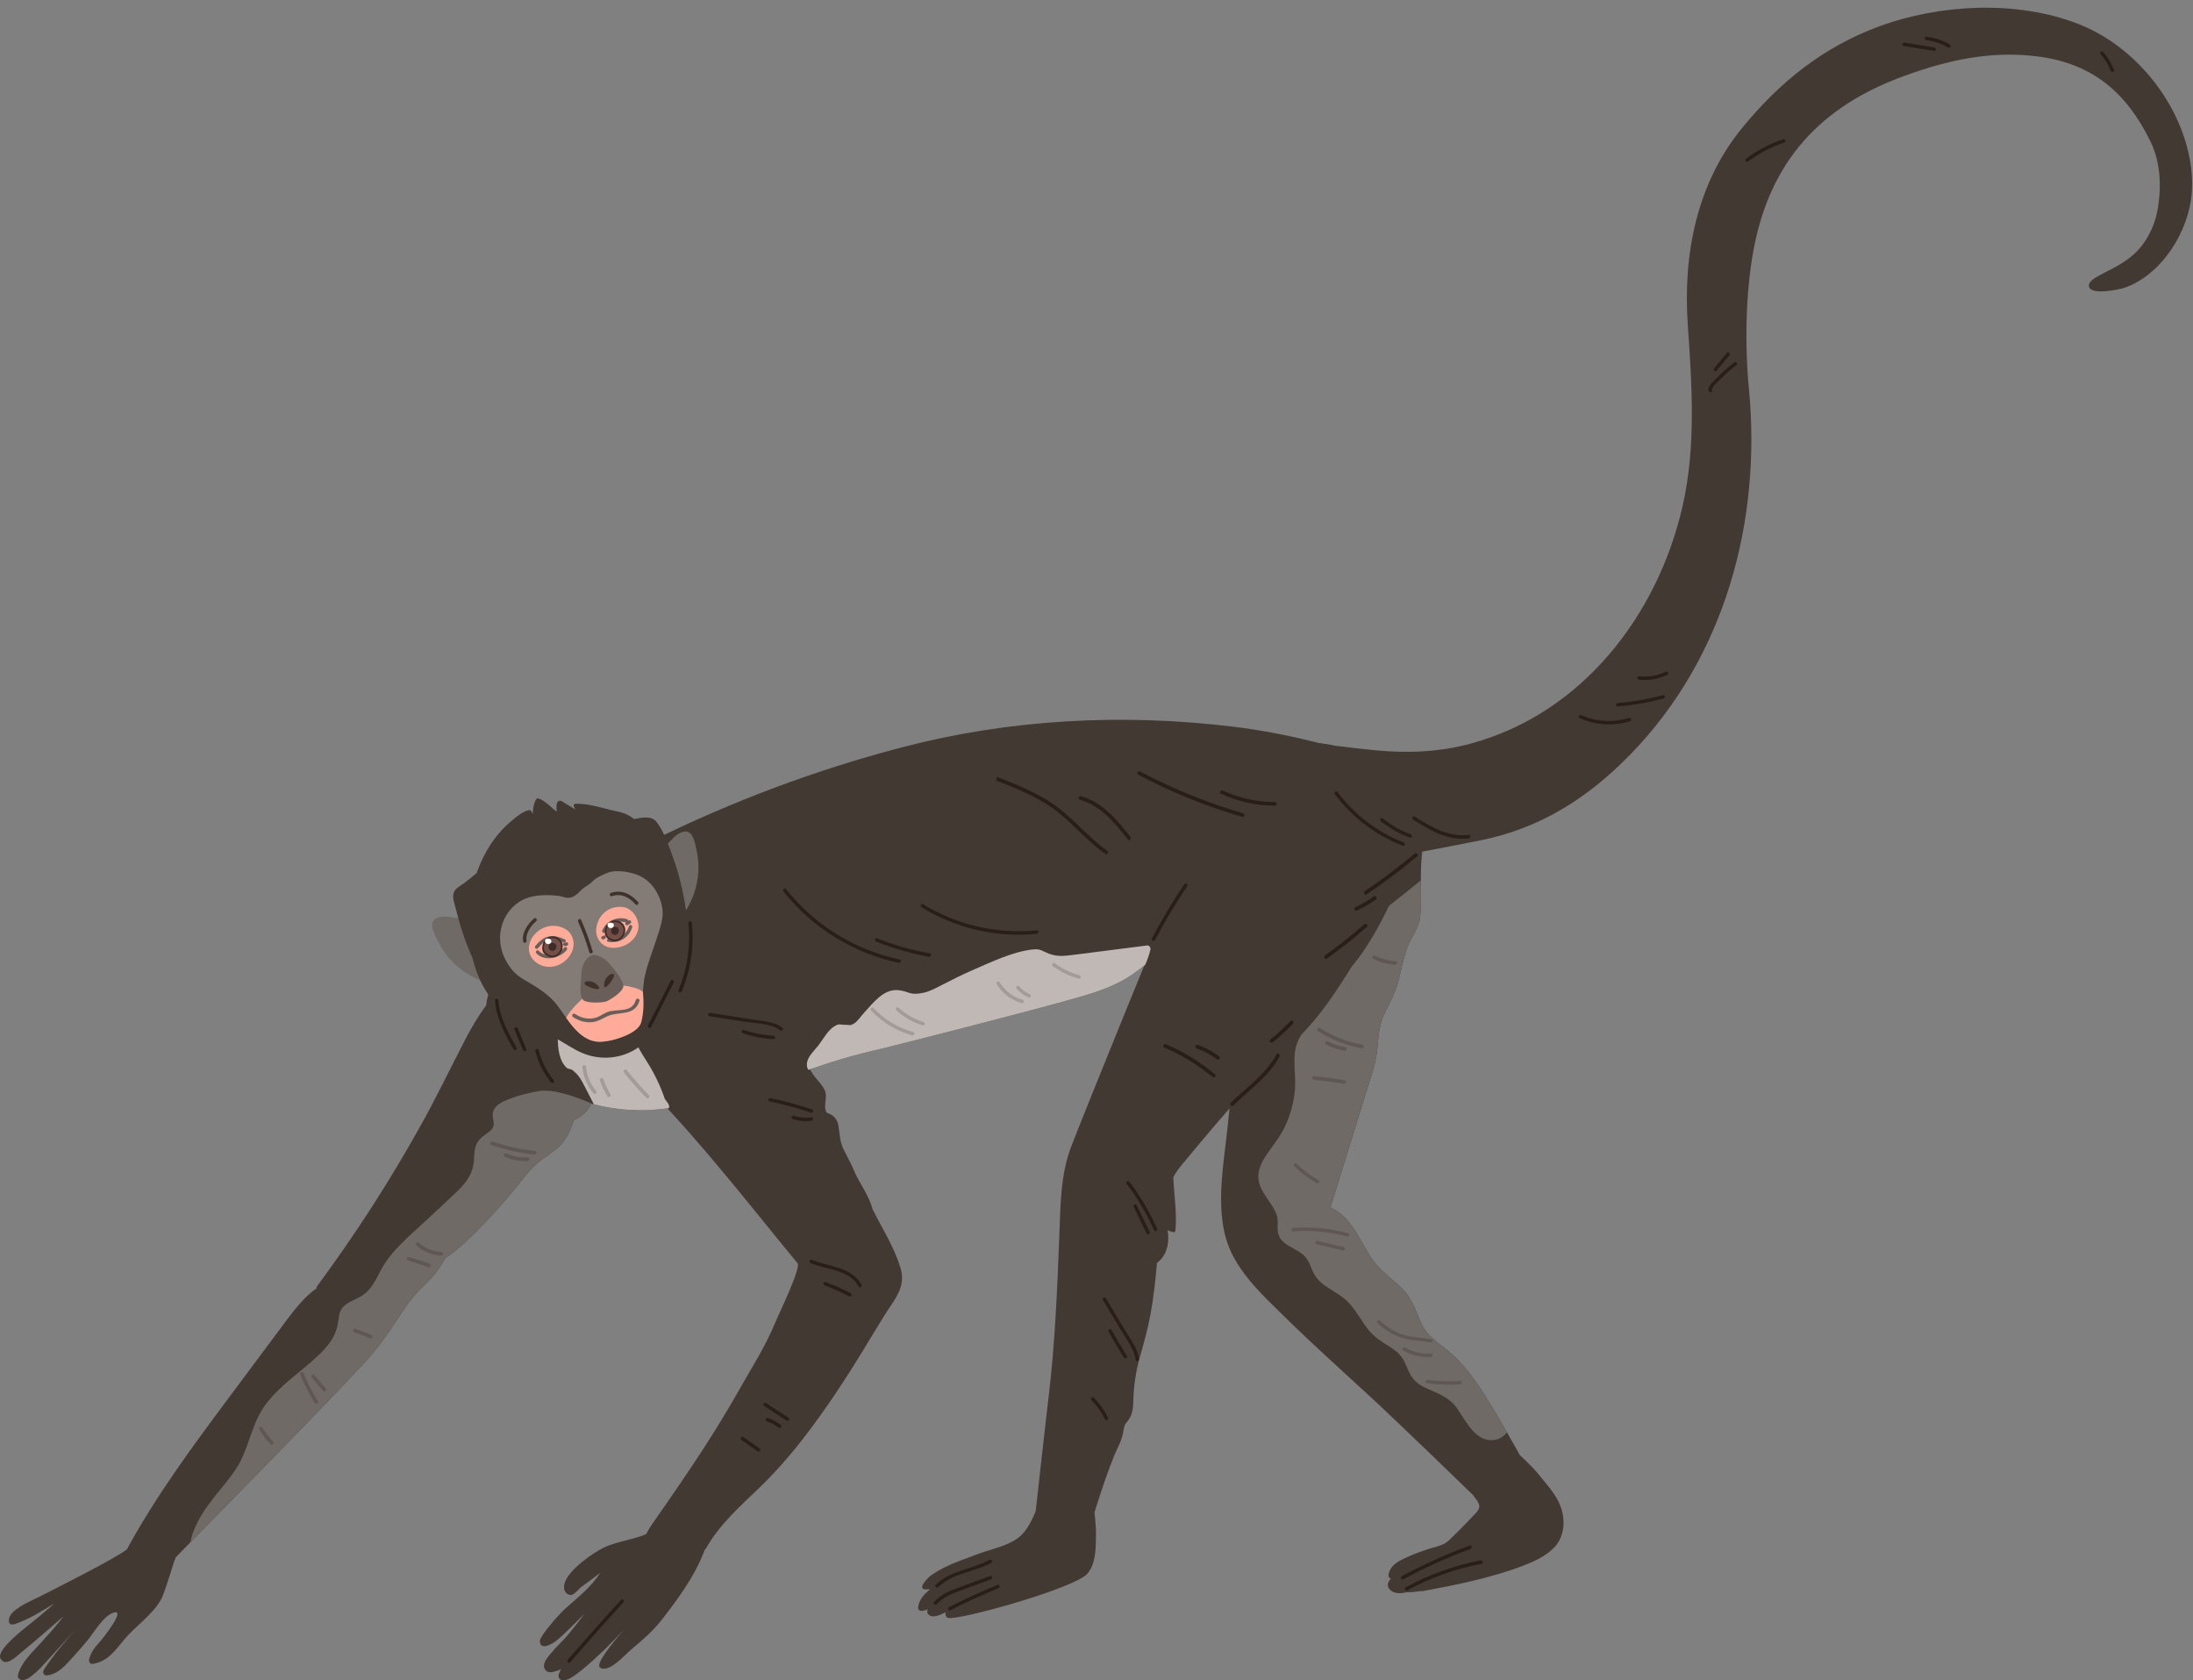 <?xml version="1.0" encoding="UTF-8"?><svg xmlns="http://www.w3.org/2000/svg" xmlns:xlink="http://www.w3.org/1999/xlink" height="1545.9" preserveAspectRatio="xMidYMid meet" version="1.0" viewBox="0.0 -7.1 2017.8 1545.9" width="2017.8" zoomAndPan="magnify"><rect x="0.0" y="-7.1" width="2017.8" height="1545.9" fill="#808080" stroke="none"/><defs><clipPath id="a"><path d="M 496 1399 L 652 1399 L 652 1538.781 L 496 1538.781 Z M 496 1399"/></clipPath><clipPath id="b"><path d="M 0 1410 L 162 1410 L 162 1538.781 L 0 1538.781 Z M 0 1410"/></clipPath></defs><g><g><path d="M 1438.25 1388.141 C 1438.09 1386.941 1437.871 1385.75 1437.609 1384.559 C 1434.68 1371.461 1425.891 1361.781 1417.59 1351.711 C 1416.898 1350.879 1416.219 1350.051 1415.551 1349.211 C 1409.48 1341.609 1398.488 1331.738 1398.488 1331.738 C 1398.488 1331.738 1364.059 1342.02 1357.762 1353.07 C 1355.602 1353.051 1355.93 1368.898 1355.93 1368.949 C 1355.949 1369.711 1358.148 1371.922 1358.57 1372.609 C 1359.449 1374.078 1360.551 1375.801 1361 1377.449 C 1361.969 1381.09 1358.16 1384.73 1355.922 1387.09 C 1352.828 1390.352 1349.711 1393.578 1346.559 1396.781 C 1343.531 1399.871 1340.52 1403.012 1337.371 1405.98 C 1334.949 1408.25 1332.73 1410.84 1329.859 1412.57 C 1325.102 1415.43 1319.34 1416.352 1314.129 1418.07 C 1308.191 1420.031 1302.281 1422.121 1296.57 1424.66 C 1288.191 1428.391 1278.699 1432.309 1277.531 1442.301 C 1277.398 1443.449 1278.25 1444.43 1279.102 1445.039 C 1279.328 1445.199 1279.578 1445.328 1279.809 1445.488 C 1276.281 1448.352 1275.352 1453.59 1280.699 1456.891 C 1284.531 1459.25 1289.66 1458.871 1294.43 1457.789 C 1298.859 1457.758 1303.301 1457.371 1307.719 1456.711 C 1308.16 1456.828 1308.641 1456.859 1309.172 1456.758 C 1339.57 1451.141 1371.879 1444.609 1400.828 1433.609 C 1411.172 1429.68 1421.969 1424.852 1429.828 1416.828 C 1437.309 1409.191 1439.66 1398.441 1438.25 1388.141" fill="#423933"/></g><g><path d="M 1386.68 1310.84 C 1378.398 1296.379 1367.371 1277.711 1359.43 1266.27 C 1352.68 1256.5 1345.25 1247.102 1336.391 1239.121 C 1325.461 1229.281 1313.238 1223.34 1307.102 1209.121 C 1302.309 1198.02 1299.02 1187.262 1290.199 1178.539 C 1280.148 1168.629 1268.98 1161.57 1261.211 1149.391 C 1250.891 1133.199 1242.48 1111.68 1224.148 1103.84 C 1231.449 1080.32 1238.75 1056.77 1246.039 1033.25 C 1249.738 1021.23 1253.469 1009.219 1257.211 997.207 C 1260.738 985.836 1264.91 974.398 1266.68 962.59 C 1268.609 949.25 1267.859 937.234 1274.141 924.848 C 1279.129 915.008 1283.949 905.977 1286.77 895.219 C 1289.48 884.934 1291.148 874.348 1294.98 864.367 C 1298.609 854.867 1305.539 846.957 1306.66 836.57 C 1307.879 825.305 1307.441 814.07 1307.398 802.836 C 1307.328 795.539 1307.441 788.211 1308.219 780.844 C 1310.219 762.348 1308.121 744.258 1296.98 728.746 C 1288.23 716.531 1296.98 728.746 1279.398 726.609 C 1262.711 724.609 1256.02 742.426 1251.539 755.086 C 1242.949 779.387 1229.34 801.516 1216.852 823.914 C 1202.531 849.672 1188.211 875.398 1173.852 901.156 C 1166.691 914.02 1159.531 926.918 1152.371 939.781 C 1148.77 946.195 1145.211 952.645 1141.609 959.094 C 1140.762 960.586 1139.91 962.113 1139.102 963.641 C 1140.148 949.93 1141.648 936.047 1146.57 923.695 C 1147.309 921.793 1144.262 920.945 1143.512 922.848 C 1137.711 937.406 1137.172 953.898 1135.738 969.477 C 1133.328 973.414 1128.41 981.223 1127.801 979.93 C 1126.922 978.098 1124.199 979.691 1125.078 981.527 C 1126.949 985.496 1131.289 982.883 1133.359 980.305 C 1133.871 979.66 1134.379 978.945 1134.859 978.234 C 1133.09 995.34 1131.328 1012.441 1129.531 1029.578 C 1126.199 1061.828 1119.379 1096.512 1127.02 1128.578 C 1134.48 1159.871 1160.41 1183.16 1182.512 1204.879 C 1208.199 1230.129 1235.039 1254.16 1261.52 1278.559 C 1289.648 1304.559 1355.941 1368.941 1355.941 1368.941 L 1398.5 1331.738 C 1398.5 1331.738 1393.512 1322.711 1386.68 1310.84" fill="#423933"/></g><g><path d="M 1362.262 1428.512 C 1338.07 1433.172 1314.969 1441.488 1293.352 1453.281 C 1291.559 1454.258 1293.16 1456.988 1294.949 1456.02 C 1316.34 1444.352 1339.18 1436.172 1363.102 1431.559 C 1365.102 1431.172 1364.25 1428.121 1362.262 1428.512" fill="#291e18"/></g><g><path d="M 1352.211 1414.859 C 1330.77 1422.801 1309.961 1432.191 1289.828 1443.039 C 1288.039 1444.008 1289.629 1446.75 1291.43 1445.781 C 1311.32 1435.059 1331.859 1425.762 1353.051 1417.91 C 1354.941 1417.211 1354.121 1414.148 1352.211 1414.859" fill="#291e18"/></g><g><path d="M 1359.43 1266.27 C 1352.68 1256.5 1345.25 1247.102 1336.391 1239.121 C 1325.461 1229.281 1313.238 1223.34 1307.102 1209.121 C 1302.309 1198.02 1299.02 1187.262 1290.199 1178.539 C 1280.148 1168.629 1268.98 1161.57 1261.211 1149.391 C 1250.891 1133.199 1242.48 1111.68 1224.148 1103.84 C 1231.449 1080.32 1238.75 1056.77 1246.039 1033.25 C 1249.738 1021.23 1253.469 1009.219 1257.211 997.207 C 1260.738 985.836 1264.91 974.398 1266.68 962.59 C 1268.609 949.25 1267.859 937.234 1274.141 924.848 C 1279.129 915.008 1283.949 905.977 1286.77 895.219 C 1289.48 884.934 1291.148 874.348 1294.98 864.367 C 1298.609 854.867 1305.539 846.957 1306.66 836.57 C 1307.879 825.305 1307.441 814.07 1307.398 802.836 C 1293.051 814.344 1278.66 825.883 1264.301 837.352 C 1247.5 850.828 1226.871 863.555 1213.801 880.895 C 1209.078 887.211 1205.719 894.438 1205.48 902.414 C 1205.352 906.418 1206.16 910.355 1206.711 914.293 C 1208 923.594 1206.84 930.414 1201.621 938.184 C 1196.73 945.48 1192.691 951.594 1191.539 960.551 C 1190.078 971.988 1192.422 983.527 1191.5 995 C 1190.551 1006.949 1187.43 1018.66 1182.238 1029.48 C 1177.82 1038.711 1171.48 1046.422 1165.711 1054.801 C 1161.191 1061.379 1157.262 1068.781 1157.871 1077 C 1158.512 1085.109 1163.469 1091.789 1167.879 1098.309 C 1170.73 1102.551 1173.82 1106.961 1175.078 1112.02 C 1176.262 1116.57 1175.18 1120.879 1175.691 1125.43 C 1176.398 1132.25 1180.84 1136.289 1186.512 1139.512 C 1195.781 1144.809 1201.891 1147.012 1205.961 1157.941 C 1208.84 1165.75 1212.141 1170.738 1219.09 1175.66 C 1226.801 1181.121 1235.211 1184.961 1241.629 1192.121 C 1248.32 1199.551 1252.828 1208.578 1259.109 1216.352 C 1264.738 1223.309 1271.461 1227.48 1279 1232.129 C 1283.949 1235.219 1288.129 1238.648 1291.148 1243.77 C 1294.031 1248.691 1295.52 1254.328 1298.68 1259.148 C 1302.309 1264.711 1307.5 1268 1313.551 1270.621 C 1325.02 1275.609 1334.32 1279.039 1341.578 1289.828 C 1349.352 1301.398 1358.621 1320.809 1376.031 1317.488 C 1380.301 1316.672 1383.73 1314.059 1386.68 1310.84 C 1378.398 1296.379 1367.371 1277.711 1359.43 1266.27" fill="#706a66"/></g><g><path d="M 1240.309 1127.461 C 1223.789 1122.98 1206.98 1121.359 1189.91 1122.648 C 1187.891 1122.801 1187.871 1125.969 1189.91 1125.809 C 1206.691 1124.551 1223.219 1126.102 1239.469 1130.512 C 1241.441 1131.039 1242.281 1127.988 1240.309 1127.461" fill="#5e5753"/></g><g><path d="M 1236.309 1140.199 C 1228.34 1138.34 1220.359 1136.488 1212.379 1134.629 C 1210.398 1134.16 1209.559 1137.219 1211.539 1137.68 C 1219.52 1139.539 1227.488 1141.398 1235.469 1143.25 C 1237.449 1143.719 1238.301 1140.66 1236.309 1140.199" fill="#5e5753"/></g><g><path d="M 1317.051 1225.02 C 1308.961 1223.41 1300.59 1223.66 1292.621 1221.352 C 1283.941 1218.84 1276.289 1214.121 1269.75 1207.93 C 1268.27 1206.531 1266.031 1208.77 1267.512 1210.172 C 1273.219 1215.578 1279.672 1219.941 1287.031 1222.789 C 1296.551 1226.488 1306.34 1226.109 1316.211 1228.078 C 1318.199 1228.469 1319.051 1225.422 1317.051 1225.02" fill="#5e5753"/></g><g><path d="M 1316.5 1238.129 C 1308.039 1238.691 1300.102 1236.91 1292.73 1232.73 C 1290.949 1231.719 1289.359 1234.461 1291.129 1235.461 C 1298.949 1239.891 1307.531 1241.891 1316.5 1241.301 C 1318.52 1241.172 1318.531 1238 1316.5 1238.129" fill="#5e5753"/></g><g><path d="M 1005.25 1372.871 C 1004.75 1369.949 1001.41 1370.078 999.875 1371.891 C 996.266 1370.711 991.227 1371.191 988.129 1370.988 C 979.188 1370.398 970.516 1369.961 962.41 1373.852 C 961.352 1371.719 958.199 1370.75 957.031 1373.461 C 951.613 1386 946.945 1401.328 934.84 1409.172 C 924.164 1416.09 910.059 1418.621 898.27 1423.18 C 888.672 1426.879 878.84 1430.07 869.613 1434.68 C 864.836 1437.07 860.07 1439.711 855.805 1442.949 C 853.977 1444.328 843.16 1454.969 851.746 1455.211 C 853.121 1455.25 854.488 1455.199 855.852 1455.121 C 850.266 1459.531 845.406 1464.918 844.723 1471.891 C 844.504 1474.121 846.91 1475.25 848.73 1474.941 C 850.461 1474.648 852.148 1474.148 853.809 1473.539 C 853.711 1473.719 853.598 1473.898 853.504 1474.09 C 852.828 1475.488 853.051 1476.75 854 1477.93 C 857.312 1482.039 864.309 1479.199 870.008 1476.148 C 869.898 1477.109 869.879 1478.102 870.059 1479.148 C 870.242 1480.219 871.289 1481.07 872.27 1481.359 C 881.664 1484.168 988.82 1454.078 1000.379 1440.852 C 1008.27 1431.809 1008.25 1417.762 1008.422 1406.43 C 1008.59 1395.16 1007.129 1383.949 1005.25 1372.871" fill="#423933"/></g><g clip-path="url(#a)"><path d="M 644.805 1410.109 C 644.652 1410.57 644.5 1411.012 644.348 1411.469 C 640.578 1409.051 636.621 1408.102 631.895 1407.449 C 622.395 1406.141 613.816 1403.988 605.199 1399.641 C 603.266 1398.66 601.488 1399.77 600.766 1401.281 C 600.684 1401.32 600.609 1401.309 600.531 1401.359 C 586.48 1409.52 569.836 1409.82 555.32 1416.852 C 545.051 1421.82 523.746 1436.988 519.797 1448.59 C 518.27 1453.078 518.422 1458.621 524.082 1460.191 C 527.988 1461.27 532.336 1454.711 535.094 1452.75 C 540.918 1448.609 546.617 1444.258 552.301 1439.898 C 543.699 1453.289 532.312 1461.988 520.32 1472.66 C 514.117 1478.18 496.766 1498.23 496.742 1502.488 C 496.688 1511.059 506.266 1506.66 511.414 1502.738 C 518.777 1497.148 537.738 1477.609 537.738 1477.609 C 537.738 1477.609 530.441 1487.73 521.707 1497.988 C 517.293 1503.18 512.133 1507.68 507.797 1512.961 C 504.637 1516.801 497.891 1523.609 501.559 1528.941 C 503.137 1531.238 505.586 1531.758 508.113 1531.199 C 509.688 1530.852 515.758 1529.531 516.562 1528.078 C 515.613 1529.789 513.52 1533.289 513.969 1535.352 C 515.113 1540.609 521.504 1538.691 524.57 1536.961 C 528.293 1534.879 531.715 1532.23 535.031 1529.559 C 542.395 1523.641 549.285 1517.148 556.168 1510.68 C 558.211 1508.75 572.082 1494.57 573.914 1492.449 C 570.137 1496.809 550.223 1519.738 551.359 1525.668 C 551.562 1526.719 552.57 1527.609 553.57 1527.879 C 562.23 1530.25 574.27 1516 580.488 1510.73 C 591.871 1501.078 600.844 1493.602 609.977 1481.758 C 630.465 1455.23 642.668 1436.781 650.91 1411.801 C 652.191 1407.922 646.078 1406.25 644.805 1410.109" fill="#423933"/></g><g clip-path="url(#b)"><path d="M 135.133 1410.871 C 134.949 1410.852 134.816 1410.91 134.648 1410.91 C 133.781 1410.102 120.016 1416.148 118.742 1417.109 C 105.23 1427.32 53.578 1453.078 36.91 1461.578 C 30.379 1464.898 23.594 1467.668 17.48 1471.781 C 14.461 1473.809 11.152 1476.219 9.32 1479.449 C 7.875 1482 6.926 1487.801 11.605 1487.461 C 14.32 1487.27 18.074 1485.328 20.633 1484.309 C 24.047 1482.961 27.348 1481.34 30.578 1479.59 C 37.246 1475.988 43.59 1471.828 50.203 1468.129 C 41.129 1475.988 31.902 1483.668 22.477 1491.129 C 16.695 1495.699 -3.172 1512.039 0.434 1518.719 C 4.938 1527.059 14.633 1517.23 18.492 1514.07 C 32.051 1502.961 45.266 1491.391 58.523 1479.891 C 52.121 1488.398 44.922 1496.25 37.73 1504.23 C 30.129 1512.648 18.922 1522.809 16.488 1534.281 C 16.148 1535.879 17.031 1537.508 18.699 1538.168 C 22.809 1539.789 27.633 1535.988 30.594 1533.609 C 35.164 1529.941 39.105 1525.59 43.031 1521.25 C 51.93 1511.43 60.832 1501.602 69.734 1491.781 C 59.695 1503.391 49.629 1515.039 41.156 1527.828 C 40.52 1528.801 39.871 1529.809 39.746 1530.961 C 39.551 1532.691 41.082 1534.5 42.875 1534.328 C 50.949 1533.57 57.09 1528.309 62.387 1522.602 C 68.652 1515.84 74.824 1509.008 80.672 1501.879 C 86.301 1495.02 94.574 1480.852 102.734 1477.258 C 118.52 1470.301 94.469 1500.539 91.98 1503.258 C 87.27 1508.41 83.668 1512.82 81.949 1519.719 C 81.508 1521.488 82.875 1524 85.004 1523.73 C 98.551 1521.988 105.867 1511.57 114.137 1501.52 C 124.746 1488.621 141.156 1478.238 148.785 1463.289 C 151.531 1457.91 161.34 1426.051 161.34 1426.051 C 161.34 1426.051 144.055 1411.949 135.133 1410.871" fill="#423933"/></g><g><path d="M 1290.641 711.844 C 1287.031 705.859 1282.98 700.352 1277.5 696.297 C 1268.98 689.93 1252.289 687.555 1242.102 684.484 C 1230.219 680.875 1218.219 677.613 1206.121 674.668 C 1182.66 668.938 1158.852 664.406 1134.84 661.492 C 1032.488 649.051 929.039 654.527 829.762 680.496 C 750.531 701.234 673.551 730.086 600.145 766.344 C 575.953 781.227 552.676 797.598 530.73 815.648 C 508.438 833.984 486.238 853.742 467.586 875.848 C 457.266 888.102 448.523 902.543 447.258 918.883 C 445.961 935.891 454.414 949.188 465.879 960.875 C 485.066 980.383 506.508 1000.809 532.633 1010.34 C 531.871 1009.172 531.109 1007.961 530.352 1006.789 C 529.656 1005.68 530.859 1004 532.156 1004.48 C 536.844 1006.129 541.594 1007.578 546.406 1008.852 C 568.512 1014.609 591.438 1015.879 614.176 1012.59 L 610.09 1007.578 C 609.203 1006.469 609.805 1005.02 611.23 1004.859 C 611.48 1004.828 611.766 1004.801 612.02 1004.762 C 640.711 1001.57 668.484 993.68 694.574 981.488 C 694.926 980.918 695.559 980.539 696.285 980.695 C 697.078 980.316 697.871 979.969 698.66 979.59 C 700.496 978.703 702.113 981.426 700.277 982.344 C 700.215 982.344 700.148 982.375 700.086 982.406 C 712.023 987.223 725.039 983.609 736.914 979.559 C 739.227 978.766 741.508 978.008 743.785 977.215 C 753.668 973.824 763.516 970.469 773.555 967.492 C 786.188 963.758 798.949 960.461 811.809 957.578 C 819.598 955.809 950.445 922.59 992.656 910.363 C 1010.012 905.359 1027.328 899.598 1042.25 889.148 C 1046.211 886.395 1049.969 883.48 1053.711 880.598 C 1062.77 873.566 1071.629 866.602 1082.5 861.977 C 1090.891 858.43 1099.629 855.805 1108.078 852.352 C 1117.039 848.711 1125.34 843.832 1133.512 838.672 C 1147.828 829.613 1146.211 814.035 1161.789 807.258 C 1191.488 794.367 1223 785.852 1252.039 771.379 C 1266.672 764.094 1285.641 754.5 1294.699 740.379 C 1301.32 730.02 1296.219 721.094 1290.641 711.844" fill="#423933"/></g><g><path d="M 544.66 981.355 C 545.305 980.371 545.914 979.387 546.559 978.402 C 540.484 974.129 534.477 969.715 528.469 965.305 C 528.234 964.965 528.027 964.625 527.758 964.32 C 527.352 963.844 526.91 963.742 526.469 963.844 C 503.219 946.602 480.719 928.41 459.031 909.203 C 462.73 905.332 466.633 901.699 470.977 898.41 C 470.945 899.09 470.91 899.766 470.844 900.445 C 470.738 902.48 473.93 902.48 474.031 900.445 C 474.133 898.68 474.203 896.914 474.305 895.152 C 474.371 893.996 472.91 893.082 471.93 893.762 C 451.938 907.844 438.906 928.379 427.84 949.758 C 414.742 974.977 402.488 1000.531 388.742 1025.41 C 359.727 1077.879 327.211 1128.309 291.574 1176.469 C 291.168 1177.012 291.238 1177.559 291.508 1177.961 C 280.207 1185.941 271.316 1197.34 262.965 1208.48 C 245.352 1232.031 227.805 1255.648 210.227 1279.238 C 176.965 1323.898 143.738 1368.801 117.027 1417.809 C 116.656 1418.52 116.789 1419.641 117.57 1419.98 C 130.504 1425.621 143.941 1428.328 157.961 1428.129 C 158.332 1428.301 158.773 1428.301 159.18 1428.09 L 159.895 1428.09 C 161.082 1428.059 161.555 1426.941 161.352 1426.059 C 165.934 1421.34 170.551 1416.59 175.164 1411.871 C 228.484 1357.199 282.48 1303.031 334.711 1247.34 C 347.203 1234.031 357.215 1219.57 367.156 1204.301 C 372.352 1196.328 377.746 1188.488 384.266 1181.531 C 389.965 1175.422 396.379 1169.949 401.438 1163.27 C 404.457 1159.262 407.004 1154.988 409.582 1150.711 C 423.699 1140.672 436.191 1128.41 448.137 1115.75 C 456.789 1106.559 465.176 1097.09 473.219 1087.352 C 481.191 1077.711 488.285 1067.148 498.535 1059.719 C 506.105 1054.219 513.945 1049.711 519.375 1041.871 C 523.277 1036.238 525.891 1029.82 528.098 1023.301 C 540.043 1018.488 547.375 1006.98 547.543 994.863 C 547.645 990.352 546.695 985.734 544.66 981.355" fill="#423933"/></g><g><path d="M 495.242 996.801 C 484.789 998.766 473.727 1001.449 464.02 1005.93 C 458.793 1008.34 453.5 1011.969 453.328 1018.32 C 453.195 1023.75 456.52 1027.75 451.734 1032.641 C 449.188 1035.289 445.762 1037.02 443.012 1039.461 C 437.074 1044.82 436.461 1051.129 436.191 1058.738 C 435.75 1072.012 429.57 1080.391 420.375 1089.25 C 411.039 1098.238 401.438 1107 391.934 1115.859 C 376.426 1130.379 359.59 1143.648 349.715 1162.828 C 345.234 1171.48 340.957 1180.27 332.336 1185.461 C 325.754 1189.441 317.336 1191.23 313.5 1198.57 C 311.906 1201.621 311.734 1204.91 311.297 1208.238 C 310.344 1214.988 308.445 1220.73 304.609 1226.43 C 298.363 1235.691 289.508 1243.23 281.055 1250.359 C 267.48 1261.762 252.922 1272.59 242.773 1287.379 C 230.691 1305 228.789 1327.09 216.773 1344.91 C 206.73 1359.84 193.695 1372.602 184.602 1388.219 C 182.023 1392.66 176.488 1403.078 175.164 1411.871 C 228.484 1357.199 282.48 1303.031 334.711 1247.34 C 347.203 1234.031 357.215 1219.57 367.156 1204.301 C 372.352 1196.328 377.746 1188.488 384.266 1181.531 C 389.965 1175.422 396.379 1169.949 401.438 1163.27 C 404.457 1159.262 407.004 1154.988 409.582 1150.711 C 423.699 1140.672 436.191 1128.41 448.137 1115.75 C 456.789 1106.559 465.176 1097.09 473.219 1087.352 C 481.191 1077.711 488.285 1067.148 498.535 1059.719 C 506.105 1054.219 513.945 1049.711 519.375 1041.871 C 523.277 1036.238 525.891 1029.82 528.098 1023.301 C 540.043 1018.488 544.316 1008.219 544.316 1008.219 C 544.316 1008.219 512.52 993.473 495.242 996.801" fill="#706a66"/></g><g><path d="M 828.723 1160.039 C 823.312 1141.148 811.496 1122.699 802.75 1105.191 C 799.797 1093.078 791.098 1082.172 786.141 1070.648 C 783.176 1063.762 779.645 1057.219 776.289 1050.52 C 772.441 1042.859 772.844 1036.34 771.395 1028.25 C 770.207 1021.621 766.055 1018.371 760.82 1016.719 C 760.77 1016.648 760.699 1016.578 760.652 1016.512 C 756.625 1010.172 762.633 1001.922 758.227 994.641 C 753.035 986.062 746.891 982.57 743.281 971.918 C 741.66 967.129 739.031 962.832 735.41 959.285 C 728.953 952.957 720.41 949.766 711.617 949.836 C 711.582 949.824 711.551 949.809 711.516 949.797 C 712.43 949.145 713.297 948.367 714.113 947.336 C 714.879 946.367 714.508 944.531 712.992 944.633 C 708.008 944.961 703.195 945.816 698.508 947.039 C 693.258 946.734 687.938 947.371 682.828 949.105 C 680.945 949.746 681.711 952.684 683.57 952.172 C 669.25 958.102 655.621 966.152 641.008 971.477 C 626 976.945 609.762 980.77 596.277 989.207 C 592.371 985.172 588.453 981.141 584.562 977.098 C 583.148 975.625 580.91 977.863 582.324 979.336 C 586.066 983.227 589.836 987.102 593.594 990.984 C 589.73 993.668 586.113 996.766 582.879 1000.488 C 581.551 1002.02 583.781 1004.27 585.117 1002.73 C 588.344 999.016 591.961 995.945 595.828 993.297 C 646.926 1046.02 687.207 1098.48 733.887 1155.18 C 737.148 1159.461 715.992 1203.238 714.082 1207.898 C 704.191 1232.031 692.203 1250.121 679.406 1272.82 C 666.293 1296.09 652.031 1318.68 637.242 1340.91 C 629.75 1352.172 622.117 1363.328 614.422 1374.449 C 610.578 1380.012 606.715 1385.559 602.844 1391.109 C 598.375 1397.512 594.605 1403.012 591.809 1410.352 C 591.223 1411.891 593.105 1412.801 594.301 1412.262 C 598.203 1410.512 604.246 1405.898 605.934 1411.539 C 606.938 1414.91 605.402 1421.148 605.211 1424.648 C 605.152 1425.691 606.348 1426.66 607.355 1426.289 C 615.273 1423.379 622.629 1419.629 629.574 1415.078 C 632.969 1412.859 633.059 1418.66 633.332 1419.781 C 634.172 1423.281 634.402 1425.762 639.02 1425.02 C 642.016 1424.531 645.102 1421.82 647.914 1418.41 C 648.484 1418.52 649.094 1418.352 649.469 1417.68 C 661.859 1395.5 680.902 1378.789 698.98 1361.391 C 716.812 1344.219 732.574 1325.328 747.301 1305.461 C 763.52 1283.578 778.535 1260.82 792.73 1237.578 C 799.359 1226.711 806.805 1214.352 813.844 1202.988 C 821.145 1191.211 830.164 1181.371 829.969 1168.172 C 829.93 1165.602 829.543 1162.898 828.723 1160.039" fill="#423933"/></g><g><path d="M 1283.078 709.238 C 1282.281 707.367 1279.559 708.98 1280.34 710.836 C 1283.16 717.5 1285.98 724.234 1288.398 731.094 C 1274.398 732.461 1261.5 737.5 1248.68 743.086 C 1233.52 749.691 1218.41 756.395 1203.27 763.051 C 1187.078 770.168 1170.891 777.281 1154.711 784.406 C 1141.52 790.215 1128.211 796.043 1116.141 804.004 C 1104.922 811.406 1087.559 801.098 1081.422 813.254 C 1074.34 827.273 995.539 1021.551 985.23 1048.879 C 975.789 1073.91 975.738 1102.551 974.719 1128.91 C 972.809 1178.352 970.84 1227.41 965.012 1276.578 C 960.801 1312.078 952.645 1386.16 952.645 1386.16 L 1006.469 1386.199 C 1006.469 1386.199 1019.391 1343.539 1028.66 1324.398 C 1030.5 1320.602 1032.09 1316.641 1033.09 1312.531 C 1034.121 1308.309 1033.738 1304.738 1036.641 1301.488 C 1041.512 1296.051 1042.539 1289.969 1042.719 1282.762 C 1043.059 1268.828 1044.828 1255.879 1048.57 1242.422 C 1052.352 1228.879 1056.141 1215.449 1058.672 1201.602 C 1061.488 1186.121 1063.23 1170.5 1064.52 1154.84 C 1066.109 1153.52 1067.691 1152.172 1069.02 1150.531 C 1071.738 1147.18 1073.41 1143.109 1074.27 1138.91 C 1075.238 1134.18 1075.059 1129.422 1074.32 1124.719 C 1075.961 1125.441 1077.66 1126.078 1079.512 1126.531 C 1080.578 1126.801 1081.41 1126.039 1081.512 1125.012 C 1083 1109.66 1080.328 1092.719 1079.578 1076.199 C 1081.789 1071.211 1085.539 1066.828 1089.129 1062.48 C 1094.172 1056.391 1099.23 1050.32 1104.301 1044.262 C 1113.809 1032.898 1123.398 1021.609 1133.199 1010.5 C 1153.211 987.82 1174.809 967.164 1196.238 945.891 C 1215.141 927.121 1229.949 904.238 1244.078 881.723 C 1248.551 876.391 1252.711 870.797 1256.531 864.988 C 1271.18 842.711 1282.672 817.492 1292.352 792.688 C 1303.73 763.523 1294.73 736.777 1283.078 709.238" fill="#423933"/></g><g><path d="M 615.789 1011.109 C 615.785 1011.059 615.766 1011.012 615.762 1010.961 C 615.762 1010.711 615.727 1010.469 615.645 1010.238 C 615.328 1008.762 614.348 1007.57 613.457 1006.309 C 612.938 1005.57 612.438 1004.77 611.793 1004.148 C 607.535 991.586 601.738 979.629 594.508 968.504 C 585.77 955.047 580.641 943.836 576.617 928.289 C 574.875 921.543 571.836 910.715 565.469 906.629 C 553.562 898.902 533.105 913.91 521.484 924.836 C 521.801 921.641 522.117 918.535 522.34 915.59 C 522.688 911.504 516.355 911.535 516.008 915.59 C 514.805 930.758 508.027 963.281 521.516 975.379 C 522.848 976.578 525.41 976.359 526.613 977.309 C 532.727 982.184 534.754 986.113 538.426 993.301 C 541.086 998.492 543.777 1003.66 546.406 1008.852 C 568.312 1014.559 591.023 1015.84 613.559 1012.66 C 614.391 1012.922 615.41 1012.602 615.727 1011.559 C 615.777 1011.398 615.742 1011.262 615.754 1011.109 C 615.766 1011.109 615.777 1011.109 615.789 1011.109" fill="#bfb8b5"/></g><g><path d="M 2016.66 170.652 C 2017.848 155.555 2015.867 139.48 2010.734 122.664 C 1996.27 75.297 1958.277 32.852 1912.273 14.922 C 1855.844 -7.078 1784.93 -3.402 1729.012 17.176 C 1677.605 36.082 1636.996 68.664 1602.336 111.379 C 1561.043 162.262 1548.445 227.188 1552.949 291.906 C 1556.785 347.242 1560.621 403.727 1548.211 458.297 C 1525.379 558.812 1455.898 649.016 1353.664 676.914 C 1324.906 684.766 1295.664 686.074 1266.09 683.242 C 1253.383 682.023 1240.676 680.508 1227.996 678.914 C 1225.566 677.57 1180.809 672.645 1162.695 670.328 C 1160.676 670.07 1160.699 673.242 1162.695 673.496 C 1181.027 675.84 1199.348 678.285 1217.676 680.641 C 1217.988 681.508 1219.148 681.863 1219.906 681.41 C 1220.195 681.242 1220.488 681.148 1220.785 681.035 C 1222.867 681.301 1224.945 681.57 1227.027 681.832 C 1232.566 684.758 1238.211 692.203 1241.27 695.211 C 1246.031 699.887 1250.82 704.527 1255.547 709.25 C 1264.297 718.004 1273.07 727.613 1275.656 739.828 C 1272.922 739.133 1270.051 738.855 1267.316 738.625 C 1265.98 738.512 1265.684 739.992 1266.004 740.953 C 1266.461 742.285 1266.266 751.594 1265.941 760.953 C 1269.816 769.656 1282.238 781.465 1282.238 781.465 C 1282.238 781.465 1339.891 770.555 1362.301 766.023 C 1417.5 754.852 1460.996 727.125 1500.051 687.062 C 1587.25 597.637 1620.922 472.297 1609.191 350.465 C 1605.367 310.57 1606.035 262.902 1613.41 223.008 C 1628.582 141.066 1675.156 90.762 1751.977 62.809 C 1792.129 48.195 1831.875 39.273 1875.211 44.867 C 1925.711 51.375 1956.93 78.562 1978.648 122.984 C 1988.164 142.465 1988.98 165.715 1984.969 187.16 C 1982.633 199.68 1976.195 213.551 1967.039 223.266 C 1949.617 241.742 1922.383 246.457 1922.012 255.414 C 1921.641 265.477 1950.445 259.227 1955.109 257.555 C 1989.387 245.367 2013.902 205.609 2016.66 170.652" fill="#423933"/></g><g><path d="M 1055.449 862.738 C 1033.48 865.559 1011.5 868.375 989.523 871.16 C 978.152 872.617 971.504 873.633 961.594 868.754 C 957.129 866.539 954.941 865.871 949.938 866.441 C 931.73 868.531 912.316 877.875 895.629 885.094 C 885.941 889.309 876.598 894.023 867.191 898.809 C 861.84 901.531 855.984 904.887 850.027 906.184 C 836.16 909.191 836.699 904.695 826.152 903.844 C 812.695 902.766 803.543 915.621 795.34 924.301 C 792.332 927.465 789.07 932.785 785.363 934.844 C 781.82 936.809 782.07 935.699 777.828 935.762 C 772.508 935.793 772.383 934.145 767.348 937.312 C 761.648 940.926 757.309 949.156 753.254 954.383 C 749.836 958.785 743.504 964.578 742.551 970.438 C 742.109 973.098 742.582 975.504 743.785 977.215 C 753.668 973.824 763.516 970.469 773.555 967.492 C 786.188 963.758 798.949 960.461 811.809 957.578 C 819.598 955.809 950.445 922.59 992.656 910.363 C 1010.012 905.359 1027.328 899.598 1042.25 889.148 C 1046.211 886.395 1049.969 883.48 1053.711 880.598 C 1055.641 876.164 1057.289 871.574 1058.52 866.762 C 1058.969 864.953 1057.57 862.453 1055.449 862.738" fill="#bfb8b5"/></g><g><path d="M 454.535 880.605 C 451.879 869.605 451.875 852.047 448.344 841.301 C 449.801 840.605 422.664 837.719 411.879 836.324 C 407.398 835.746 399.707 836.371 397.988 841.637 C 396.379 846.57 400.961 854.738 403.09 859.082 C 406.688 866.426 411.59 873.141 417.422 878.871 C 422.98 884.336 429.41 888.938 436.434 892.328 C 440.852 894.461 449.16 899.219 453.945 895.867 C 458.621 892.59 455.535 884.758 454.535 880.605" fill="#706a66"/></g><g><path d="M 623.859 836.141 C 629.691 835.809 633.273 826.93 635.422 822.52 C 638.84 815.508 641.039 807.918 642.023 800.184 C 643.055 792.07 642.746 783.766 641.027 775.77 C 640.012 771.039 638.551 761.789 634.23 758.91 C 629.625 755.84 623.195 760.109 620.035 763.34 C 612.426 771.109 592.902 790.176 594.477 789.82 C 598.359 800.445 609.227 814.238 613.949 824.52 C 615.73 828.402 618.156 836.461 623.859 836.141" fill="#706a66"/></g><g><path d="M 630.195 824.16 C 630.191 824.074 630.219 823.996 630.203 823.898 C 627.895 809.996 624.473 796.336 619.719 783.062 C 615.77 772.043 611.441 758.855 604.414 749.457 C 599.598 743.016 591.047 745.094 583.57 746.426 C 579.422 743.301 574.785 740.891 569.207 739.75 C 556.25 737.105 542.703 731.984 529.391 732.379 C 528.133 732.418 527.492 733.68 528.02 734.762 C 528.48 735.695 528.859 736.648 529.277 737.594 C 526.051 735.543 522.688 733.652 519.48 731.672 C 517.609 730.52 515.109 728.203 513.18 730.578 C 511.703 732.395 511.953 736.309 512.23 739.562 C 511.152 738.727 510.102 737.852 508.973 737.078 C 505.145 733.578 500.008 728.742 495.195 727.453 C 494.473 727.262 493.809 727.598 493.406 728.184 C 491.188 731.406 490.469 736.754 490.086 741.621 C 489.574 740.582 489.008 739.578 488.297 738.672 C 487.938 738.211 487.27 738.172 486.754 738.262 C 480.887 739.305 474.895 744.641 470.383 748.371 C 464.887 752.914 459.992 758.133 455.672 763.797 C 448.203 773.582 442.73 784.562 438.559 796.055 C 434.797 799.34 430.949 802.527 426.938 805.484 C 423.828 807.777 418.891 810.074 417.508 814.043 C 415.77 819.02 418.828 826.395 419.996 831.215 C 423.625 846.203 428.699 860.754 434.887 874.871 C 434.887 874.875 434.891 874.879 434.891 874.883 C 439.523 894.109 449.32 911.898 464.086 924.637 C 474.902 933.973 491.172 940.133 504.473 945.059 C 505.621 945.48 506.781 945.855 507.938 946.258 C 509.676 947.18 511.418 948.094 513.133 949.059 C 520.707 953.34 527.938 958.406 535.992 961.773 C 550.891 968.004 568.246 967.348 582.461 959.57 C 595.977 952.18 604.574 939.848 609.105 925.355 C 611.645 917.238 613.918 909.02 616.117 900.777 C 623.34 887.449 630.086 873.18 632.082 858.074 C 633.559 846.887 632.332 835.348 630.195 824.16" fill="#423933"/></g><g><path d="M 588.746 798.801 C 580.734 795.031 567.16 792.621 558.945 795.914 C 554.941 797.508 548.289 800.461 545.371 803.617 C 541.91 807.352 537.734 808.539 534.273 812.273 C 531.934 814.785 529.285 817.227 525.992 818.383 C 521.41 819.941 518.457 817.668 514.047 817.16 C 504.305 816.008 493.039 815.871 483.773 819.535 C 472.234 824.117 463.918 834.672 461.168 846.688 C 459.102 855.816 460.117 865.352 464.09 873.84 C 466.234 878.43 469.184 883.254 472.707 886.926 C 478.461 892.93 486.641 896.477 493.523 900.996 C 500.805 905.781 507.742 911.172 513.027 918.176 C 519.371 926.582 524.418 935.551 532.238 942.781 C 538.629 948.691 544.664 950.938 551.305 951.637 C 551.871 951.586 552.434 951.539 553.008 951.457 C 566.586 949.531 579.73 946.184 587.621 937.098 C 592.754 922.617 590.023 904.945 593.508 890.082 C 596.605 876.875 601.887 864.336 605.855 851.395 C 607.727 845.305 609.852 838.879 609.73 832.461 C 609.605 825.68 607.352 819.207 604.035 813.344 C 600.508 807.102 595.27 801.867 588.746 798.801" fill="#827b76"/></g><g><path d="M 587.461 902.926 C 577.945 899.18 567.398 899.258 567.398 899.258 L 537.77 909.746 C 537.77 909.746 524.023 922.238 521.016 929.418 C 524.363 934.145 527.863 938.738 532.238 942.781 C 536.691 946.902 542.68 950.566 548.832 951.145 C 557.039 951.918 566.016 949.535 573.602 946.52 C 579.555 944.156 588.516 939.887 590.164 932.934 C 592.379 923.605 592.43 915.285 591.586 905.477 C 590.117 904.379 588.609 903.375 587.461 902.926" fill="#ffab99"/></g><g><path d="M 524.98 852.121 C 523.957 850.57 522.703 849.242 521.25 848.289 C 512.121 842.305 500.293 843.93 492.707 851.695 C 485.137 859.453 484.035 871.168 493.098 878.211 C 501.008 884.355 511.727 883.555 519.332 877.434 C 526.973 871.293 530.805 860.969 524.98 852.121" fill="#ffab99"/></g><g><path d="M 545.246 871.566 C 542.855 872.238 535.719 875.754 534.91 889.031 C 534.102 902.309 532.824 911.387 537.812 913.762 C 542.797 916.137 555.074 915.285 557.883 914.219 C 560.688 913.148 572.52 906.109 573.492 900.711 C 574.461 895.312 563.062 881.73 558.719 877.391 C 554.375 873.047 547.633 870.895 545.246 871.566" fill="#695f58"/></g><g><path d="M 572.023 827.238 C 559.594 826.582 550.395 834.711 548.691 846.781 C 547.34 856.375 554.254 864.945 564.125 864.934 C 574.457 864.922 584.184 858.91 586.914 849.215 C 589.621 839.621 581.93 827.766 572.023 827.238" fill="#ffab99"/></g><g><path d="M 519.809 857.207 C 515.312 855.152 510.387 853.5 505.375 854.344 C 499.891 855.266 496.152 859.102 492.637 863.117 C 491.297 864.645 493.527 866.895 494.875 865.359 C 497.582 862.266 500.461 858.898 504.578 857.742 C 509.184 856.449 514.035 858.035 518.211 859.941 C 520.051 860.781 521.66 858.055 519.809 857.207" fill="#695f58"/></g><g><path d="M 520.867 859.91 C 520.387 860.098 520.102 860.137 519.586 860.082 C 517.562 859.871 517.578 863.039 519.586 863.25 C 520.328 863.324 521.016 863.234 521.707 862.965 C 523.59 862.238 522.77 859.176 520.867 859.91" fill="#695f58"/></g><g><path d="M 519.219 864.695 C 514.098 870.965 501.961 874.488 495.695 867.68 C 494.312 866.176 492.078 868.418 493.457 869.918 C 500.809 877.91 515.23 874.559 521.461 866.934 C 522.738 865.367 520.512 863.113 519.219 864.695" fill="#695f58"/></g><g><path d="M 578.41 839.762 C 578.301 839.828 578.195 839.898 578.09 839.969 C 578.066 839.359 577.738 838.77 576.984 838.547 C 567.68 835.801 558.238 839.934 554.184 848.785 C 553.344 850.625 556.07 852.238 556.918 850.387 C 560.348 842.891 567.859 839.348 575.805 841.531 C 574.617 842.742 576.066 845.035 577.672 844.004 C 578.449 843.5 579.23 842.996 580.008 842.492 C 581.715 841.395 580.129 838.648 578.41 839.762" fill="#695f58"/></g><g><path d="M 555.074 853.773 C 554.727 853.953 554.375 854.133 554.023 854.312 C 552.211 855.246 553.812 857.977 555.625 857.047 C 555.973 856.867 556.324 856.688 556.672 856.508 C 558.484 855.574 556.887 852.844 555.074 853.773" fill="#695f58"/></g><g><path d="M 578.66 845.109 C 576.207 853.09 568.754 857.762 560.477 856.352 C 558.484 856.012 557.629 859.059 559.637 859.402 C 569.617 861.105 578.727 855.672 581.715 845.949 C 582.312 843.996 579.258 843.164 578.66 845.109" fill="#695f58"/></g><g><path d="M 513.32 855.699 C 508.031 852.613 501.258 855.34 499.707 860.727 C 498.637 864.441 498.301 868.379 501.496 870.961 C 513.367 880.551 524.133 862.016 513.32 855.699" fill="#3d2a2a"/></g><g><path d="M 512.535 857.023 C 508.086 854.426 502.387 856.719 501.082 861.25 C 500.184 864.375 499.898 867.688 502.586 869.859 C 512.574 877.93 521.629 862.336 512.535 857.023" fill="#734f45"/></g><g><path d="M 510.266 860.84 C 508.238 859.652 505.641 860.699 505.047 862.766 C 504.637 864.188 504.508 865.699 505.734 866.688 C 510.285 870.367 514.41 863.262 510.266 860.84" fill="#3d2a2a"/></g><g><path d="M 507.289 858.434 C 506.875 856.656 504.848 856.199 503.289 856.469 C 500.621 856.934 501.039 860.27 503.176 861.227 C 504.398 861.777 505.977 861.391 506.805 860.336 C 507.105 859.949 507.312 859.48 507.34 858.992 C 507.352 858.805 507.332 858.613 507.289 858.434" fill="#fff"/></g><g><path d="M 570.855 840.992 C 565.562 837.902 558.789 840.629 557.238 846.016 C 556.168 849.73 555.832 853.668 559.027 856.25 C 570.898 865.844 581.664 847.305 570.855 840.992" fill="#3d2a2a"/></g><g><path d="M 570.066 842.312 C 565.617 839.715 559.918 842.008 558.613 846.539 C 557.715 849.664 557.43 852.977 560.121 855.148 C 570.105 863.219 579.164 847.625 570.066 842.312" fill="#734f45"/></g><g><path d="M 567.801 846.129 C 565.77 844.945 563.176 845.988 562.578 848.055 C 562.168 849.477 562.039 850.988 563.266 851.977 C 567.816 855.656 571.945 848.551 567.801 846.129" fill="#3d2a2a"/></g><g><path d="M 564.82 843.723 C 564.406 841.945 562.379 841.488 560.824 841.758 C 558.152 842.223 558.57 845.559 560.707 846.52 C 561.934 847.07 563.508 846.68 564.336 845.625 C 564.637 845.238 564.848 844.77 564.871 844.281 C 564.883 844.094 564.863 843.906 564.82 843.723" fill="#fff"/></g><g><path d="M 545.285 868.094 C 542.367 858.219 538.816 848.605 534.648 839.195 C 533.828 837.336 531.098 838.945 531.914 840.797 C 535.973 849.953 539.395 859.328 542.23 868.934 C 542.809 870.883 545.863 870.055 545.285 868.094" fill="#40322a"/></g><g><path d="M 491.605 837.801 C 485.891 842.211 479.652 851.648 481.402 859.125 C 481.867 861.109 484.922 860.27 484.457 858.281 C 483.113 852.543 488.773 843.953 493.203 840.535 C 494.793 839.309 493.219 836.559 491.605 837.801" fill="#40322a"/></g><g><path d="M 587.031 822.715 C 580.312 815.383 572.172 811.121 562.156 814.344 C 560.227 814.965 561.051 818.023 563 817.395 C 571.977 814.508 578.797 818.41 584.793 824.953 C 586.172 826.461 588.406 824.215 587.031 822.715" fill="#40322a"/></g><g><path d="M 551.012 900.949 C 548.465 896.988 544.043 895.039 539.402 895.773 C 539.012 895.836 538.754 896.02 538.562 896.246 C 537.715 896.816 537.375 898.211 538.508 898.926 C 540.922 900.449 543.551 901.668 546.305 902.422 C 547.242 902.68 552.973 903.996 551.012 900.949" fill="#40322a"/></g><g><path d="M 555.75 899.762 C 555.629 895.055 558.184 890.953 562.434 888.945 C 562.793 888.777 563.109 888.785 563.395 888.863 C 564.418 888.859 565.48 889.824 564.945 891.051 C 563.809 893.668 562.324 896.152 560.469 898.328 C 559.84 899.066 555.844 903.383 555.75 899.762" fill="#40322a"/></g><g><path d="M 475.297 956.656 C 467.473 943.047 459.832 929.234 458.59 913.266 C 458.434 911.246 455.266 911.23 455.422 913.266 C 456.711 929.816 464.434 944.113 472.562 958.254 C 473.578 960.02 476.316 958.43 475.297 956.656" fill="#291e18"/></g><g><path d="M 484.266 958.117 C 481.648 951.777 479.027 945.434 476.41 939.094 C 475.645 937.234 472.578 938.051 473.355 939.934 C 475.977 946.277 478.594 952.617 481.215 958.961 C 481.98 960.816 485.047 960.004 484.266 958.117" fill="#291e18"/></g><g><path d="M 509.387 986.625 C 502.773 978.441 498.203 969.199 495.613 959.008 C 495.113 957.031 492.059 957.867 492.559 959.848 C 495.285 970.578 500.188 980.258 507.145 988.863 C 508.426 990.449 510.656 988.195 509.387 986.625" fill="#291e18"/></g><g><path d="M 636.613 842.078 C 636.414 840.07 633.246 840.051 633.445 842.078 C 635.531 863.34 632.434 884.297 624.293 904.047 C 623.516 905.93 626.578 906.75 627.348 904.891 C 635.59 884.891 638.727 863.605 636.613 842.078" fill="#291e18"/></g><g><path d="M 617.164 895.246 C 610.207 908.922 603.25 922.594 596.289 936.27 C 595.367 938.078 598.102 939.684 599.023 937.867 C 605.984 924.191 612.941 910.52 619.898 896.848 C 620.82 895.035 618.09 893.43 617.164 895.246" fill="#291e18"/></g><g><path d="M 719.82 938.523 C 712.055 932.344 701.078 932.27 691.637 930.777 C 678.93 928.77 666.223 926.762 653.516 924.754 C 651.523 924.438 650.664 927.488 652.676 927.805 C 663.348 929.492 674.023 931.18 684.695 932.863 C 694.672 934.441 709.355 934.223 717.582 940.766 C 719.16 942.02 721.418 939.793 719.82 938.523" fill="#291e18"/></g><g><path d="M 711.711 945.758 C 702.32 945.285 693.254 943.508 684.371 940.453 C 682.441 939.789 681.609 942.848 683.527 943.508 C 692.688 946.652 702.047 948.438 711.711 948.926 C 713.746 949.027 713.742 945.863 711.711 945.758" fill="#291e18"/></g><g><path d="M 747.098 1013.551 C 734.566 1009.309 721.852 1005.859 708.898 1003.18 C 706.91 1002.77 706.059 1005.82 708.055 1006.23 C 721.012 1008.91 733.727 1012.359 746.254 1016.609 C 748.188 1017.262 749.02 1014.199 747.098 1013.551" fill="#291e18"/></g><g><path d="M 746.527 1020.91 C 741.012 1021.59 735.652 1021.121 730.34 1019.469 C 728.391 1018.871 727.555 1021.922 729.5 1022.531 C 735.066 1024.262 740.734 1024.789 746.527 1024.078 C 748.523 1023.828 748.551 1020.66 746.527 1020.91" fill="#291e18"/></g><g><path d="M 792.691 1174.871 C 783.398 1158.109 762.531 1158.539 746.781 1151.898 C 744.906 1151.109 744.09 1154.18 745.941 1154.961 C 760.781 1161.211 781.215 1160.711 789.957 1176.469 C 790.945 1178.25 793.684 1176.66 792.691 1174.871" fill="#291e18"/></g><g><path d="M 782.922 1182.809 C 775.352 1178.859 767.574 1175.41 759.578 1172.422 C 757.664 1171.699 756.84 1174.762 758.734 1175.469 C 766.48 1178.371 773.996 1181.719 781.324 1185.551 C 783.129 1186.488 784.73 1183.762 782.922 1182.809" fill="#291e18"/></g><g><path d="M 725.383 1297.199 C 718.52 1292.719 711.656 1288.23 704.793 1283.75 C 703.082 1282.629 701.492 1285.371 703.195 1286.488 C 710.059 1290.969 716.922 1295.449 723.785 1299.93 C 725.496 1301.051 727.086 1298.309 725.383 1297.199" fill="#291e18"/></g><g><path d="M 718.477 1303.969 C 714.855 1301.129 710.902 1298.988 706.523 1297.559 C 704.582 1296.93 703.75 1299.988 705.684 1300.621 C 709.512 1301.859 713.062 1303.719 716.234 1306.211 C 717.82 1307.449 720.078 1305.23 718.477 1303.969" fill="#291e18"/></g><g><path d="M 698.859 1325.5 C 693.891 1322 688.918 1318.512 683.945 1315.02 C 682.277 1313.852 680.691 1316.59 682.348 1317.762 C 687.32 1321.25 692.289 1324.738 697.262 1328.23 C 698.934 1329.398 700.516 1326.66 698.859 1325.5" fill="#291e18"/></g><g><path d="M 827.816 875.688 C 786.465 866.898 749.449 843.957 723.145 810.867 C 721.879 809.273 719.648 811.527 720.906 813.105 C 747.516 846.578 785.152 869.852 826.973 878.742 C 828.961 879.164 829.812 876.113 827.816 875.688" fill="#291e18"/></g><g><path d="M 855.523 870.078 C 838.863 867.02 822.664 862.379 806.91 856.148 C 805.016 855.398 804.195 858.461 806.07 859.199 C 821.82 865.43 838.023 870.074 854.68 873.133 C 856.672 873.5 857.527 870.449 855.523 870.078" fill="#291e18"/></g><g><path d="M 953.918 848.832 C 917.344 852.461 880.809 844.105 849.477 824.875 C 847.734 823.809 846.141 826.547 847.879 827.609 C 879.641 847.102 916.828 855.68 953.918 851.996 C 955.93 851.801 955.949 848.629 953.918 848.832" fill="#291e18"/></g><g><path d="M 1291.539 767.973 C 1267.309 758.52 1246.379 742.602 1230.801 721.77 C 1229.602 720.156 1226.852 721.734 1228.07 723.367 C 1244.191 744.93 1265.621 761.238 1290.699 771.023 C 1292.602 771.766 1293.422 768.703 1291.539 767.973" fill="#291e18"/></g><g><path d="M 1298 760.512 C 1288.719 757.055 1280.23 752.211 1272.539 745.969 C 1270.969 744.695 1268.719 746.922 1270.301 748.207 C 1278.422 754.801 1287.359 759.914 1297.16 763.566 C 1299.07 764.277 1299.898 761.219 1298 760.512" fill="#291e18"/></g><g><path d="M 1351.391 761.055 C 1332.801 763.277 1316.93 753.812 1301.82 744.266 C 1300.09 743.172 1298.5 745.91 1300.219 746.996 C 1315.809 756.844 1332.25 766.512 1351.391 764.223 C 1353.391 763.984 1353.41 760.812 1351.391 761.055" fill="#291e18"/></g><g><path d="M 1089.629 806.512 C 1078.852 822.531 1068.961 839.09 1059.969 856.18 C 1059.02 857.98 1061.75 859.586 1062.699 857.777 C 1071.691 840.688 1081.578 824.133 1092.371 808.109 C 1093.512 806.414 1090.77 804.828 1089.629 806.512" fill="#291e18"/></g><g><path d="M 1064.609 1123.109 C 1057.781 1107.898 1049.352 1093.641 1039.34 1080.301 C 1038.141 1078.691 1035.391 1080.27 1036.609 1081.898 C 1046.621 1095.238 1055.039 1109.5 1061.879 1124.711 C 1062.711 1126.57 1065.441 1124.961 1064.609 1123.109" fill="#291e18"/></g><g><path d="M 1057.75 1126.148 L 1045.82 1101.641 C 1044.93 1099.801 1042.199 1101.41 1043.078 1103.23 L 1055.012 1127.75 C 1055.898 1129.578 1058.629 1127.98 1057.75 1126.148" fill="#291e18"/></g><g><path d="M 1035.23 1216.949 C 1029.34 1207.109 1023.449 1197.281 1017.559 1187.441 C 1016.512 1185.691 1013.781 1187.281 1014.828 1189.039 C 1020.199 1198.02 1025.578 1207 1030.961 1215.98 C 1036.102 1224.57 1043.539 1233.781 1044.922 1243.91 C 1045.191 1245.922 1048.238 1245.059 1047.969 1243.059 C 1046.66 1233.441 1040.102 1225.09 1035.23 1216.949" fill="#291e18"/></g><g><path d="M 1036.828 1240.32 C 1031.949 1232.48 1027.25 1224.539 1022.719 1216.488 C 1021.719 1214.711 1018.988 1216.309 1019.988 1218.09 C 1024.512 1226.141 1029.219 1234.078 1034.102 1241.922 C 1035.18 1243.641 1037.922 1242.051 1036.828 1240.32" fill="#291e18"/></g><g><path d="M 1019.559 1297.238 C 1016.172 1290.43 1011.801 1284.27 1006.512 1278.789 C 1005.09 1277.328 1002.852 1279.57 1004.27 1281.031 C 1009.379 1286.32 1013.559 1292.262 1016.828 1298.84 C 1017.73 1300.672 1020.461 1299.07 1019.559 1297.238" fill="#291e18"/></g><g><path d="M 1213.059 1078.629 C 1205.77 1074.512 1199.129 1069.52 1193.148 1063.66 C 1191.691 1062.23 1189.449 1064.469 1190.91 1065.898 C 1197.078 1071.941 1203.941 1077.109 1211.461 1081.371 C 1213.238 1082.371 1214.828 1079.641 1213.059 1078.629" fill="#5e5753"/></g><g><path d="M 1498.898 653.418 C 1484.18 657.832 1469.129 657.047 1455 650.93 C 1453.148 650.129 1451.539 652.855 1453.398 653.664 C 1468.309 660.117 1484.172 661.141 1499.738 656.473 C 1501.691 655.887 1500.859 652.832 1498.898 653.418" fill="#291e18"/></g><g><path d="M 1529.922 632.52 C 1516.27 636.133 1502.449 638.539 1488.359 639.723 C 1486.352 639.891 1486.328 643.059 1488.359 642.887 C 1502.73 641.684 1516.828 639.262 1530.77 635.574 C 1532.73 635.055 1531.898 632 1529.922 632.52" fill="#291e18"/></g><g><path d="M 1532.578 610.969 C 1524.84 614.691 1516.621 616.016 1508.109 615.074 C 1506.078 614.852 1506.102 618.023 1508.109 618.242 C 1517.199 619.242 1525.949 617.66 1534.18 613.703 C 1536.012 612.82 1534.41 610.086 1532.578 610.969" fill="#291e18"/></g><g><path d="M 1596 326.172 C 1590.059 330.648 1584.469 335.531 1579.379 340.961 C 1576.922 343.59 1570.07 348.898 1572.461 353.07 C 1573.48 354.84 1576.219 353.238 1575.199 351.469 C 1574.16 349.672 1584.039 340.672 1585.289 339.449 C 1589.16 335.66 1593.281 332.16 1597.602 328.91 C 1599.211 327.699 1597.629 324.949 1596 326.172" fill="#291e18"/></g><g><path d="M 1589.059 317.43 C 1585.102 322.191 1581.148 326.941 1577.199 331.699 C 1575.91 333.262 1578.141 335.512 1579.441 333.941 C 1583.391 329.18 1587.34 324.43 1591.289 319.672 C 1592.59 318.121 1590.359 315.859 1589.059 317.43" fill="#291e18"/></g><g><path d="M 1640.738 121.023 C 1628.449 125.129 1617.086 131.027 1606.691 138.781 C 1605.078 139.98 1606.648 142.73 1608.293 141.512 C 1618.488 133.91 1629.52 128.113 1641.598 124.078 C 1643.512 123.441 1642.695 120.379 1640.738 121.023" fill="#291e18"/></g><g><path d="M 1780.164 36.645 C 1770.914 35.148 1761.664 33.641 1752.414 32.141 C 1750.414 31.812 1749.562 34.863 1751.574 35.191 C 1760.824 36.699 1770.062 38.199 1779.312 39.695 C 1781.312 40.023 1782.176 36.973 1780.164 36.645" fill="#291e18"/></g><g><path d="M 1794.004 33.895 C 1787.359 29.961 1780.211 27.602 1772.543 26.711 C 1770.527 26.48 1770.535 29.641 1772.543 29.871 C 1779.637 30.699 1786.27 32.988 1792.406 36.625 C 1794.168 37.66 1795.754 34.93 1794.004 33.895" fill="#291e18"/></g><g><path d="M 1945.078 57.121 C 1942.766 51.012 1939.469 45.52 1935.113 40.637 C 1933.762 39.109 1931.531 41.352 1932.891 42.879 C 1936.844 47.344 1939.91 52.371 1942.023 57.957 C 1942.738 59.844 1945.797 59.031 1945.078 57.121" fill="#291e18"/></g><g><path d="M 840.258 942.371 C 826.09 938.492 813.734 931.016 803.707 920.285 C 802.312 918.793 800.078 921.035 801.469 922.523 C 811.855 933.641 824.746 941.406 839.418 945.426 C 841.387 945.965 842.227 942.91 840.258 942.371" fill="#a39b98"/></g><g><path d="M 849.863 933.25 C 841.23 930.586 833.535 926.195 826.855 920.109 C 825.352 918.742 823.105 920.977 824.613 922.352 C 831.688 928.793 839.879 933.48 849.02 936.305 C 850.973 936.906 851.809 933.852 849.863 933.25" fill="#a39b98"/></g><g><path d="M 940.895 912.719 C 931.98 910.16 924.613 904.578 919.75 896.684 C 918.68 894.949 915.941 896.539 917.016 898.281 C 922.305 906.871 930.352 912.988 940.051 915.773 C 942.012 916.336 942.852 913.281 940.895 912.719" fill="#a39b98"/></g><g><path d="M 947.742 907.777 C 943.895 905.957 940.539 903.492 937.664 900.348 C 936.285 898.84 934.051 901.082 935.426 902.586 C 938.461 905.91 942.074 908.586 946.145 910.512 C 947.977 911.379 949.586 908.648 947.742 907.777" fill="#a39b98"/></g><g><path d="M 993.234 890.223 C 984.938 887.816 977.344 884.113 970.324 879.094 C 968.664 877.906 967.078 880.648 968.727 881.824 C 975.953 886.992 983.863 890.805 992.391 893.273 C 994.355 893.844 995.191 890.789 993.234 890.223" fill="#a39b98"/></g><g><path d="M 571.367 1464.891 C 554.793 1483.008 538.477 1501.371 522.414 1519.949 C 521.086 1521.48 523.316 1523.73 524.652 1522.191 C 540.715 1503.609 557.031 1485.25 573.605 1467.129 C 574.98 1465.629 572.746 1463.379 571.367 1464.891" fill="#291e18"/></g><g><path d="M 910.512 1428.012 C 894.484 1436.891 874.715 1437.469 861.148 1450.781 C 859.691 1452.211 861.93 1454.449 863.387 1453.02 C 876.633 1440.031 896.41 1439.449 912.109 1430.738 C 913.895 1429.75 912.297 1427.02 910.512 1428.012" fill="#291e18"/></g><g><path d="M 911 1442.879 C 900.43 1446.75 889.793 1450.488 879.281 1454.52 C 871.891 1457.352 865.023 1460.699 859.59 1466.59 C 858.211 1468.078 860.441 1470.328 861.828 1468.828 C 868.102 1462.031 876.398 1458.918 884.898 1455.801 C 893.875 1452.5 902.859 1449.219 911.844 1445.93 C 913.742 1445.238 912.922 1442.168 911 1442.879" fill="#291e18"/></g><g><path d="M 917.938 1451 C 902.711 1457.219 887.762 1464.031 873.09 1471.469 C 871.27 1472.391 872.871 1475.121 874.688 1474.199 C 889.117 1466.891 903.805 1460.168 918.781 1454.059 C 920.641 1453.301 919.828 1450.23 917.938 1451" fill="#291e18"/></g><g><path d="M 1174.422 963.129 C 1164.559 981.496 1146.961 993.176 1132.449 1007.52 C 1130.891 1009.051 1133.289 1011.449 1134.852 1009.91 C 1149.59 995.355 1167.34 983.484 1177.352 964.84 C 1178.379 962.914 1175.449 961.199 1174.422 963.129" fill="#291e18"/></g><g><path d="M 1187.309 932.332 C 1181.5 938.441 1175.301 944.133 1168.719 949.402 C 1167.012 950.77 1169.43 953.156 1171.121 951.805 C 1177.699 946.535 1183.898 940.844 1189.711 934.73 C 1191.219 933.148 1188.82 930.746 1187.309 932.332" fill="#291e18"/></g><g><path d="M 1301.512 778.359 C 1286.879 790.664 1271.621 802.129 1255.738 812.762 C 1253.941 813.969 1255.629 816.91 1257.449 815.691 C 1273.578 804.895 1289.059 793.25 1303.91 780.762 C 1305.59 779.352 1303.172 776.961 1301.512 778.359" fill="#291e18"/></g><g><path d="M 1264.07 817.609 C 1258.719 821.527 1253.02 824.848 1246.98 827.586 C 1244.988 828.484 1246.711 831.41 1248.691 830.516 C 1254.738 827.777 1260.43 824.457 1265.789 820.539 C 1267.531 819.262 1265.84 816.316 1264.07 817.609" fill="#291e18"/></g><g><path d="M 1255.25 843.32 C 1243.711 853.496 1231.672 863.031 1219.109 871.93 C 1217.352 873.184 1219.039 876.129 1220.828 874.859 C 1233.621 865.797 1245.891 856.086 1257.648 845.723 C 1259.301 844.273 1256.891 841.883 1255.25 843.32" fill="#291e18"/></g><g><path d="M 1343.5 1263.371 C 1333.551 1264.078 1323.672 1263.801 1313.781 1262.43 C 1311.789 1262.148 1310.93 1265.199 1312.941 1265.48 C 1323.109 1266.891 1333.25 1267.27 1343.5 1266.539 C 1345.52 1266.398 1345.531 1263.23 1343.5 1263.371" fill="#5e5753"/></g><g><path d="M 548.496 996.523 C 543.164 990.234 540.012 982.734 539.266 974.52 C 539.07 972.363 535.676 972.344 535.871 974.52 C 536.703 983.684 540.145 991.906 546.098 998.922 C 547.512 1000.59 549.902 998.18 548.496 996.523" fill="#a39b98"/></g><g><path d="M 561.723 999.719 C 559.059 995.344 556.902 990.766 555.258 985.91 C 554.562 983.855 551.281 984.738 551.984 986.812 C 553.719 991.934 555.98 996.816 558.789 1001.43 C 559.926 1003.301 562.863 1001.59 561.723 999.719" fill="#a39b98"/></g><g><path d="M 597.086 1000.539 C 589.895 993.156 583.086 985.438 576.652 977.387 C 575.293 975.68 572.902 978.098 574.254 979.785 C 580.688 987.84 587.496 995.555 594.688 1002.941 C 596.211 1004.512 598.609 1002.109 597.086 1000.539" fill="#a39b98"/></g><g><path d="M 491.91 1051.711 C 478.684 1050.32 465.84 1047.449 453.246 1043.18 C 451.176 1042.48 450.285 1045.762 452.344 1046.461 C 465.238 1050.828 478.379 1053.68 491.91 1055.109 C 494.082 1055.34 494.066 1051.941 491.91 1051.711" fill="#5e5753"/></g><g><path d="M 485.656 1057.621 C 478.844 1058.102 472.285 1056.969 466.078 1054.09 C 464.109 1053.18 462.383 1056.109 464.363 1057.02 C 471.113 1060.148 478.23 1061.531 485.656 1061.012 C 487.824 1060.859 487.84 1057.469 485.656 1057.621" fill="#5e5753"/></g><g><path d="M 405.906 1144.719 C 398.242 1144.281 391.262 1141.422 385.492 1136.352 C 383.859 1134.91 381.449 1137.301 383.09 1138.75 C 389.551 1144.43 397.312 1147.621 405.906 1148.121 C 408.09 1148.238 408.082 1144.852 405.906 1144.719" fill="#5e5753"/></g><g><path d="M 395.082 1155.469 C 388.918 1153.211 382.684 1151.18 376.371 1149.379 C 374.266 1148.781 373.367 1152.051 375.469 1152.648 C 381.781 1154.449 388.016 1156.48 394.18 1158.75 C 396.234 1159.5 397.121 1156.219 395.082 1155.469" fill="#5e5753"/></g><g><path d="M 292.48 1281.969 C 287.387 1273.828 283.031 1265.328 279.453 1256.422 C 278.652 1254.422 275.367 1255.289 276.184 1257.32 C 279.867 1266.512 284.301 1275.301 289.551 1283.691 C 290.707 1285.531 293.645 1283.828 292.48 1281.969" fill="#5e5753"/></g><g><path d="M 299.746 1270.18 C 296.242 1266.121 292.738 1262.07 289.238 1258.02 C 287.805 1256.359 285.414 1258.77 286.836 1260.422 C 290.34 1264.469 293.844 1268.531 297.348 1272.578 C 298.777 1274.23 301.168 1271.82 299.746 1270.18" fill="#5e5753"/></g><g><path d="M 341.762 1221.262 C 337.02 1219.039 332.156 1217.141 327.16 1215.559 C 325.07 1214.898 324.18 1218.18 326.258 1218.828 C 330.973 1220.32 335.566 1222.102 340.051 1224.191 C 342.02 1225.109 343.742 1222.18 341.762 1221.262" fill="#5e5753"/></g><g><path d="M 251.309 1319.18 C 247.562 1315.262 244.262 1311.012 241.395 1306.398 C 240.242 1304.551 237.305 1306.262 238.465 1308.121 C 241.48 1312.961 244.969 1317.449 248.906 1321.578 C 250.418 1323.16 252.816 1320.762 251.309 1319.18" fill="#5e5753"/></g><g><path d="M 1253.73 954.043 C 1239.578 951.543 1226.52 946.438 1214.441 938.648 C 1212.602 937.461 1210.891 940.398 1212.73 941.578 C 1225.02 949.504 1238.422 954.77 1252.82 957.316 C 1254.961 957.695 1255.879 954.426 1253.73 954.043" fill="#5e5753"/></g><g><path d="M 1237.441 956.113 C 1231.93 955.402 1226.73 953.66 1221.859 950.992 C 1219.941 949.941 1218.23 952.871 1220.148 953.922 C 1225.57 956.895 1231.32 958.719 1237.441 959.508 C 1239.602 959.789 1239.578 956.391 1237.441 956.113" fill="#5e5753"/></g><g><path d="M 1237.34 986.797 C 1227.98 985.117 1218.59 983.859 1209.121 983.031 C 1206.949 982.84 1206.961 986.234 1209.121 986.426 C 1218.289 987.227 1227.379 988.441 1236.43 990.07 C 1238.57 990.453 1239.488 987.184 1237.34 986.797" fill="#5e5753"/></g><g><path d="M 1283.801 877.055 C 1277.262 876.719 1271.07 875.105 1265.211 872.188 C 1263.262 871.219 1261.539 874.145 1263.5 875.117 C 1269.898 878.301 1276.672 880.082 1283.801 880.449 C 1285.98 880.562 1285.98 877.168 1283.801 877.055" fill="#5e5753"/></g><g><path d="M 1018.801 775.629 C 1001.969 763.781 989.039 747.465 972.574 735.18 C 956.332 723.062 937.34 715.543 918.641 708.145 C 916.605 707.344 915.727 710.621 917.738 711.418 C 937.859 719.379 958.23 727.582 975.117 741.465 C 989.574 753.352 1001.719 767.742 1017.09 778.559 C 1018.879 779.816 1020.578 776.875 1018.801 775.629" fill="#291e18"/></g><g><path d="M 1040.121 762.875 C 1027.84 747.102 1014.52 731.043 994.543 725.406 C 992.438 724.812 991.539 728.09 993.641 728.68 C 1013 734.141 1025.852 750.027 1037.719 765.277 C 1039.059 766.996 1041.449 764.578 1040.121 762.875" fill="#291e18"/></g><g><path d="M 1143.75 741.117 C 1110.93 731.523 1079.262 718.684 1049.02 702.703 C 1047.09 701.684 1045.371 704.613 1047.309 705.637 C 1077.801 721.75 1109.75 734.715 1142.852 744.391 C 1144.949 745.004 1145.852 741.73 1143.75 741.117" fill="#291e18"/></g><g><path d="M 1172.922 730.797 C 1156.219 730.719 1140.281 727.238 1125.109 720.266 C 1123.129 719.359 1121.41 722.285 1123.391 723.195 C 1139.09 730.406 1155.648 734.109 1172.922 734.188 C 1175.109 734.199 1175.109 730.805 1172.922 730.797" fill="#291e18"/></g><g><path d="M 1117.98 981.297 C 1104.281 969.945 1089.281 960.688 1072.941 953.621 C 1070.961 952.766 1069.219 955.688 1071.23 956.555 C 1087.289 963.5 1102.102 972.527 1115.578 983.695 C 1117.25 985.078 1119.672 982.691 1117.98 981.297" fill="#291e18"/></g><g><path d="M 1121.961 964.992 C 1115.922 960.301 1109.32 956.734 1102.07 954.32 C 1099.988 953.633 1099.102 956.906 1101.172 957.594 C 1107.84 959.812 1114 963.07 1119.559 967.391 C 1121.262 968.715 1123.68 966.332 1121.961 964.992" fill="#291e18"/></g><g><path d="M 585.109 912.824 C 581.168 925.727 567.473 920.316 558.301 924.227 C 554.254 925.949 551.285 928.645 546.754 929.555 C 540.344 930.848 534.371 929.262 528.965 925.703 C 527.137 924.5 525.434 927.438 527.254 928.633 C 532.098 931.82 537.438 933.605 543.293 933.406 C 549.457 933.203 553.141 930.535 558.453 928.031 C 569.098 923.012 583.902 928.395 588.383 913.727 C 589.023 911.633 585.75 910.738 585.109 912.824" fill="#695f58"/></g></g></svg>